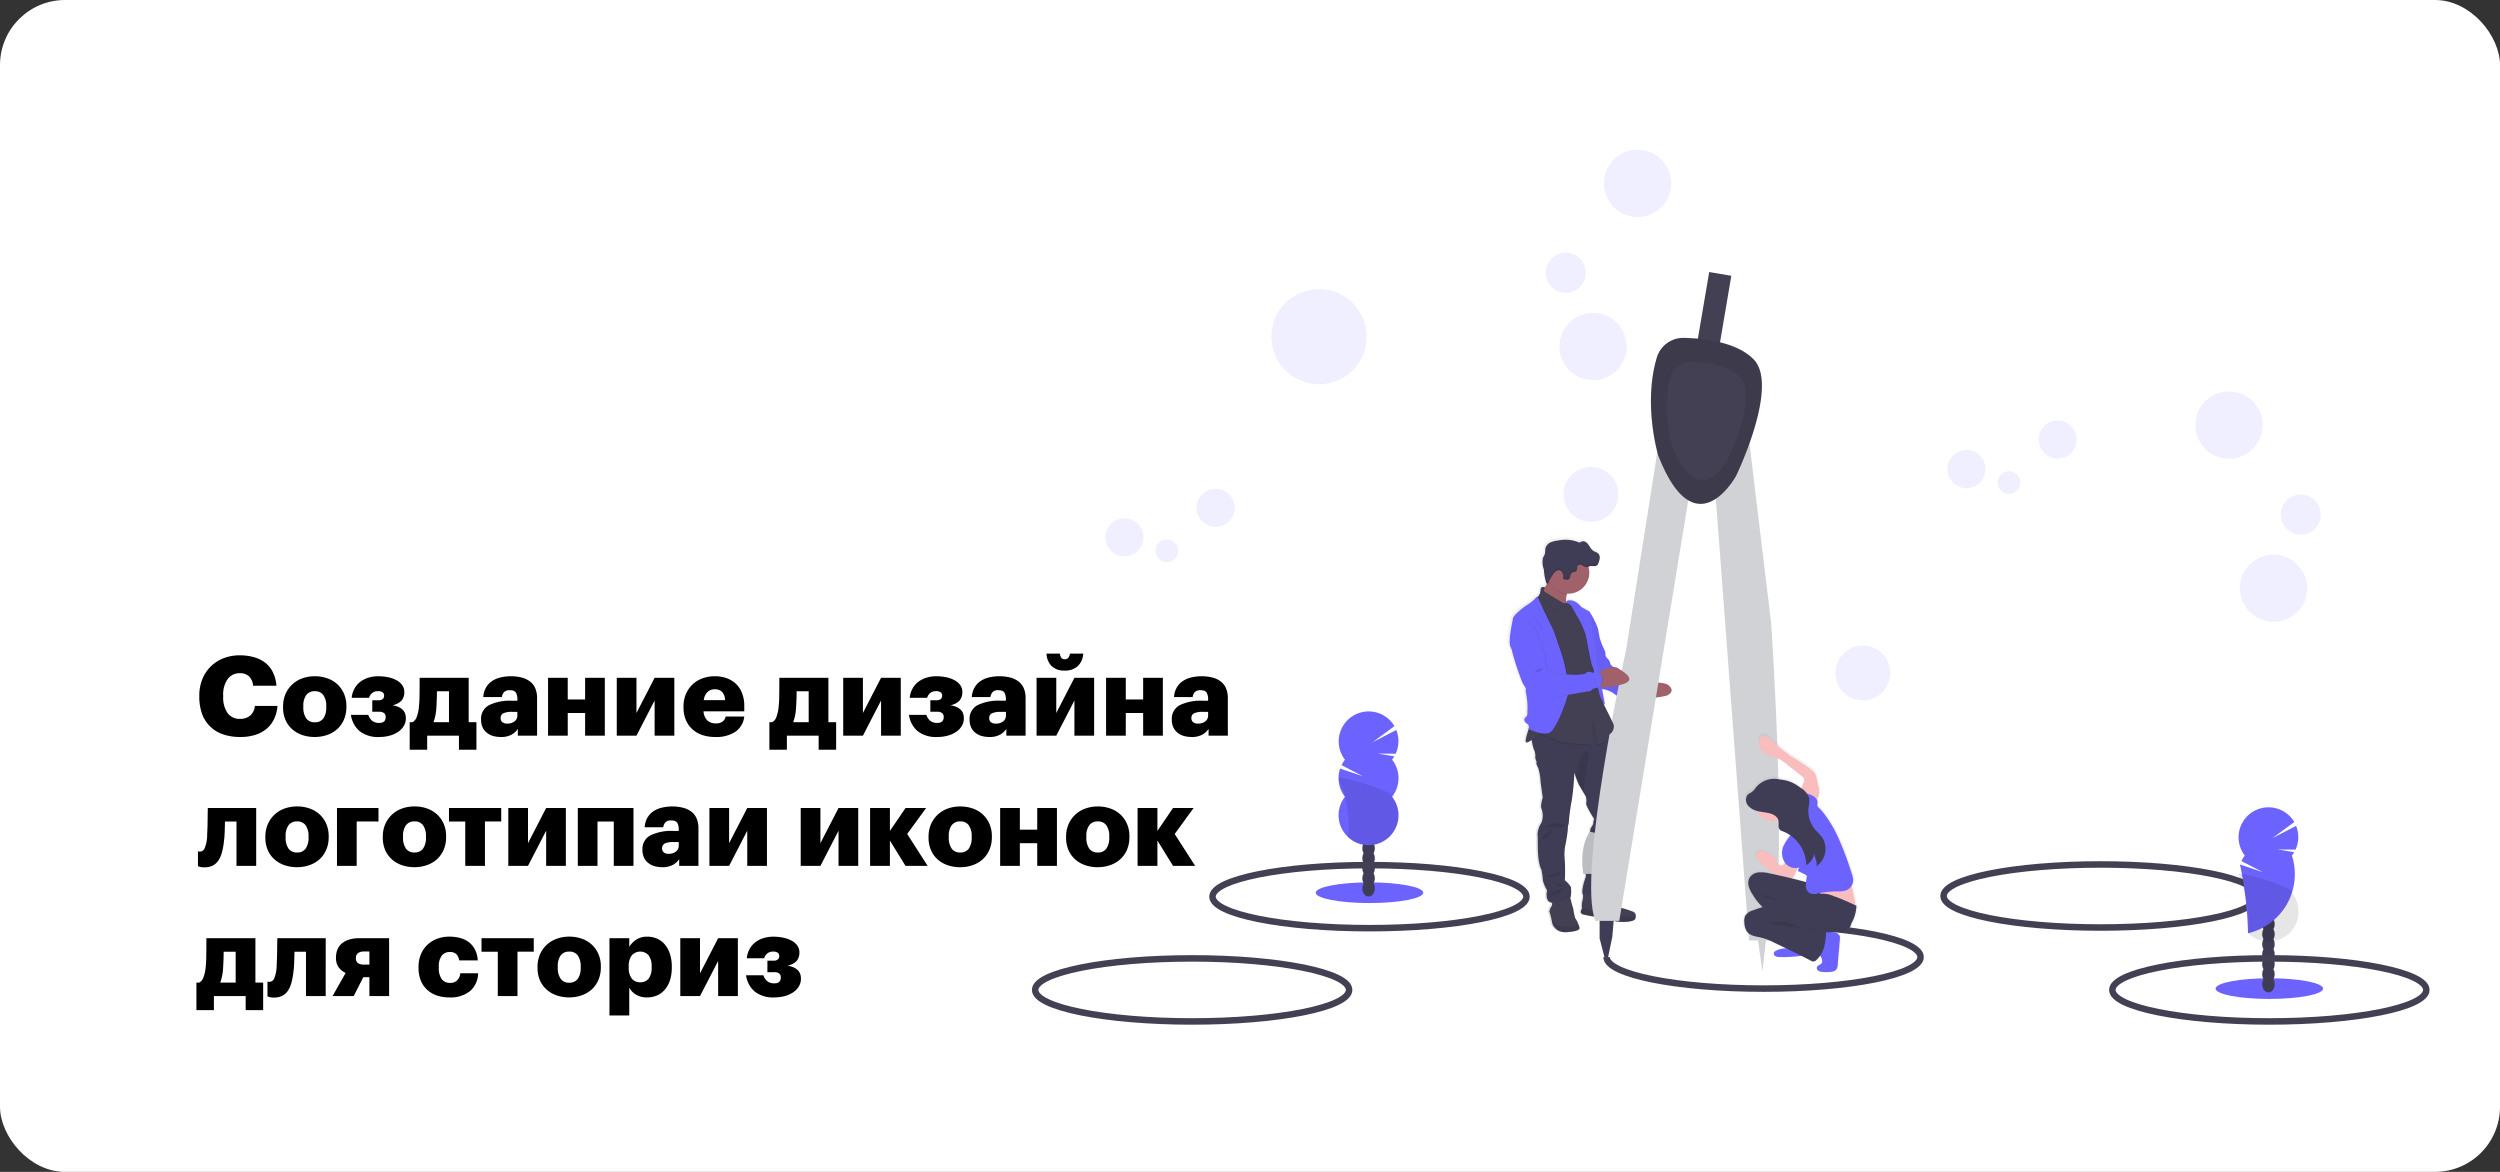 <svg xmlns="http://www.w3.org/2000/svg" xmlns:xlink="http://www.w3.org/1999/xlink" width="384" height="180" viewBox="0 0 384 180"><rect x="0" y="0" width="384" height="180" fill="#333333" stroke="none"/><defs><linearGradient id="a" x1="1.168" y1="1" x2="1.168" gradientUnits="objectBoundingBox"><stop offset="0" stop-color="gray" stop-opacity="0.251"/><stop offset="0.54" stop-color="gray" stop-opacity="0.122"/><stop offset="1" stop-color="gray" stop-opacity="0.102"/></linearGradient><linearGradient id="b" x1="-0.934" y1="0.5" x2="0.066" y2="0.5" xlink:href="#a"/></defs><g transform="translate(-936 -2138)"><rect width="384" height="180" rx="10" transform="translate(936 2138)" fill="#fff"/><path d="M6.953.2A8,8,0,0,1,4.165-.238,5.178,5.178,0,0,1,2.193-1.5,5.125,5.125,0,0,1,1-3.46,7.842,7.842,0,0,1,.612-6v-.136A6.677,6.677,0,0,1,1.08-8.679a5.745,5.745,0,0,1,1.3-1.964A5.76,5.76,0,0,1,4.352-11.9a6.755,6.755,0,0,1,2.465-.442,7.937,7.937,0,0,1,2.176.28,5.255,5.255,0,0,1,1.734.842,4.354,4.354,0,0,1,1.181,1.462,5.614,5.614,0,0,1,.552,2.091H8.874A2.254,2.254,0,0,0,8.262-9.1a1.97,1.97,0,0,0-1.428-.493A2.235,2.235,0,0,0,4.973-8.7a4.08,4.08,0,0,0-.689,2.55v.136a4.162,4.162,0,0,0,.672,2.542,2.269,2.269,0,0,0,1.93.892,2.353,2.353,0,0,0,1.521-.485,2.211,2.211,0,0,0,.74-1.5h3.468A5.382,5.382,0,0,1,12.07-2.5,4.579,4.579,0,0,1,10.88-1a5.233,5.233,0,0,1-1.751.9A7.425,7.425,0,0,1,6.953.2ZM18.36-2.057a1.521,1.521,0,0,0,1.309-.6,2.868,2.868,0,0,0,.442-1.719v-.135a2.868,2.868,0,0,0-.442-1.719,1.521,1.521,0,0,0-1.309-.6,1.562,1.562,0,0,0-1.317.584,2.749,2.749,0,0,0-.451,1.7v.136a2.934,2.934,0,0,0,.442,1.753A1.539,1.539,0,0,0,18.36-2.057ZM18.343.2A5.858,5.858,0,0,1,16.431-.1a4.432,4.432,0,0,1-1.539-.884,4,4,0,0,1-1.037-1.428,4.723,4.723,0,0,1-.374-1.921v-.136a4.784,4.784,0,0,1,.374-1.93,4.327,4.327,0,0,1,1.037-1.47,4.367,4.367,0,0,1,1.539-.935,5.628,5.628,0,0,1,1.929-.323,5.714,5.714,0,0,1,1.913.314,4.4,4.4,0,0,1,1.538.91,4.281,4.281,0,0,1,1.02,1.445,4.679,4.679,0,0,1,.374,1.9v.136a4.828,4.828,0,0,1-.374,1.947,4.261,4.261,0,0,1-1.02,1.454,4.578,4.578,0,0,1-1.556.909A5.714,5.714,0,0,1,18.343.2ZM32.1-6.715a1.909,1.909,0,0,1-.451,1.351,2.6,2.6,0,0,1-1.385.689q2.074.34,2.074,1.972v.051a2.232,2.232,0,0,1-.3,1.13,2.85,2.85,0,0,1-.833.9,4.273,4.273,0,0,1-1.284.6A5.74,5.74,0,0,1,28.288.2a4.557,4.557,0,0,1-3.077-.918A4.027,4.027,0,0,1,23.9-3.2h2.669a1.954,1.954,0,0,0,.62.935,1.7,1.7,0,0,0,1.063.306q.986,0,.986-.9v-.051A.706.706,0,0,0,29-3.46a1.163,1.163,0,0,0-.782-.213H27.183V-5.44h.952a.976.976,0,0,0,.646-.187A.633.633,0,0,0,29-6.137v-.034a.606.606,0,0,0-.212-.476,1.161,1.161,0,0,0-.757-.187,1.355,1.355,0,0,0-.842.263,1.455,1.455,0,0,0-.5.757H24.021a3.6,3.6,0,0,1,.451-1.462,3.382,3.382,0,0,1,.918-1.037,3.952,3.952,0,0,1,1.25-.612,5.118,5.118,0,0,1,1.445-.2,7.248,7.248,0,0,1,1.624.17,4.5,4.5,0,0,1,1.275.484,2.431,2.431,0,0,1,.824.757,1.735,1.735,0,0,1,.289.969ZM37.026-4.3a7.631,7.631,0,0,1-.442,2.227h2.38V-6.817H37.111q0,.714-.026,1.343T37.026-4.3Zm-1.411,6.46H32.929V-2.074h.442a1.43,1.43,0,0,0,.62-.757,6.1,6.1,0,0,0,.366-1.691q.017-.238.042-.527t.034-.774q.008-.484.017-1.215t.008-1.853H41.99v6.817h1.19V2.159H40.494V0H35.615ZM46.9.2A4.187,4.187,0,0,1,45.764.051a2.686,2.686,0,0,1-.952-.476,2.282,2.282,0,0,1-.671-.825,2.734,2.734,0,0,1-.247-1.216A2.338,2.338,0,0,1,45.144-4.7a7.427,7.427,0,0,1,3.477-.671h.85v-.2A2.053,2.053,0,0,0,49.249-6.6q-.221-.382-.952-.383a1.108,1.108,0,0,0-.892.315,1.382,1.382,0,0,0-.315.74H44.234a3.316,3.316,0,0,1,.382-1.4,3.056,3.056,0,0,1,.893-1.011,3.859,3.859,0,0,1,1.3-.587,6.69,6.69,0,0,1,1.674-.2,6.489,6.489,0,0,1,1.658.2,3.505,3.505,0,0,1,1.266.6,2.643,2.643,0,0,1,.808,1.045,3.76,3.76,0,0,1,.28,1.522V0H49.538V-1.037a2.869,2.869,0,0,1-.944.867A3.269,3.269,0,0,1,46.9.2Zm1.054-2.057a1.7,1.7,0,0,0,1.08-.34,1.105,1.105,0,0,0,.433-.918v-.544h-.8a3.17,3.17,0,0,0-1.343.212.772.772,0,0,0-.425.757.767.767,0,0,0,.255.612A1.2,1.2,0,0,0,47.957-1.853ZM59.874-3.485H57.205V0H54.179V-8.891h3.026v3.332h2.669V-8.891H62.9V0H59.874ZM64.736,0V-8.891h3.026v5.406L70.55-8.891h3.026V0H70.55V-5.406L67.762,0ZM79.815.2a6.044,6.044,0,0,1-1.938-.3,4.168,4.168,0,0,1-1.513-.876A4.013,4.013,0,0,1,75.353-2.4a4.864,4.864,0,0,1-.366-1.938v-.136a4.784,4.784,0,0,1,.374-1.93,4.444,4.444,0,0,1,1.02-1.47,4.382,4.382,0,0,1,1.53-.935A5.456,5.456,0,0,1,79.8-9.129a5.448,5.448,0,0,1,1.734.272,4.089,4.089,0,0,1,1.445.833A4.023,4.023,0,0,1,83.955-6.6a5.275,5.275,0,0,1,.366,2.057v.8H78.064a2.09,2.09,0,0,0,.552,1.369,1.757,1.757,0,0,0,1.3.484,1.665,1.665,0,0,0,1.113-.306,1.3,1.3,0,0,0,.434-.748H84.32A3.263,3.263,0,0,1,82.977-.612,5.35,5.35,0,0,1,79.815.2Zm1.547-5.661A1.894,1.894,0,0,0,80.937-6.7,1.471,1.471,0,0,0,79.8-7.123a1.575,1.575,0,0,0-1.139.425A2.08,2.08,0,0,0,78.1-5.457ZM92.276-4.3a7.631,7.631,0,0,1-.442,2.227h2.38V-6.817H92.361q0,.714-.025,1.343T92.276-4.3Zm-1.411,6.46H88.179V-2.074h.442a1.43,1.43,0,0,0,.62-.757,6.1,6.1,0,0,0,.366-1.691q.017-.238.043-.527t.034-.774q.009-.484.017-1.215t.008-1.853H97.24v6.817h1.19V2.159H95.744V0H90.865ZM99.518,0V-8.891h3.026v5.406l2.788-5.406h3.026V0h-3.026V-5.406L102.544,0ZM117.81-6.715a1.909,1.909,0,0,1-.451,1.351,2.6,2.6,0,0,1-1.386.689q2.074.34,2.074,1.972v.051a2.232,2.232,0,0,1-.3,1.13,2.85,2.85,0,0,1-.833.9,4.273,4.273,0,0,1-1.284.6A5.74,5.74,0,0,1,114,.2a4.557,4.557,0,0,1-3.077-.918A4.027,4.027,0,0,1,109.616-3.2h2.669a1.954,1.954,0,0,0,.62.935,1.7,1.7,0,0,0,1.063.306q.986,0,.986-.9v-.051a.706.706,0,0,0-.238-.553,1.163,1.163,0,0,0-.782-.213H112.9V-5.44h.952a.976.976,0,0,0,.646-.187.633.633,0,0,0,.221-.51v-.034a.606.606,0,0,0-.213-.476,1.161,1.161,0,0,0-.757-.187,1.355,1.355,0,0,0-.841.263,1.455,1.455,0,0,0-.5.757h-2.669a3.6,3.6,0,0,1,.451-1.462,3.382,3.382,0,0,1,.918-1.037,3.952,3.952,0,0,1,1.25-.612,5.118,5.118,0,0,1,1.445-.2,7.248,7.248,0,0,1,1.623.17,4.5,4.5,0,0,1,1.275.484,2.431,2.431,0,0,1,.825.757,1.735,1.735,0,0,1,.289.969ZM121.941.2A4.187,4.187,0,0,1,120.8.051a2.686,2.686,0,0,1-.952-.476,2.282,2.282,0,0,1-.672-.825,2.734,2.734,0,0,1-.246-1.216,2.338,2.338,0,0,1,1.25-2.236,7.427,7.427,0,0,1,3.476-.671h.85v-.2a2.053,2.053,0,0,0-.221-1.029q-.221-.382-.952-.383a1.108,1.108,0,0,0-.893.315,1.382,1.382,0,0,0-.314.74h-2.856a3.316,3.316,0,0,1,.382-1.4,3.056,3.056,0,0,1,.892-1.011,3.859,3.859,0,0,1,1.3-.587,6.69,6.69,0,0,1,1.675-.2,6.489,6.489,0,0,1,1.657.2,3.505,3.505,0,0,1,1.267.6,2.643,2.643,0,0,1,.808,1.045,3.76,3.76,0,0,1,.281,1.522V0h-2.958V-1.037a2.869,2.869,0,0,1-.943.867A3.269,3.269,0,0,1,121.941.2ZM123-1.853a1.7,1.7,0,0,0,1.079-.34,1.105,1.105,0,0,0,.434-.918v-.544h-.8a3.17,3.17,0,0,0-1.343.212.772.772,0,0,0-.425.757.767.767,0,0,0,.255.612A1.2,1.2,0,0,0,123-1.853ZM133.552-10a2.76,2.76,0,0,1-2.023-.689,2.861,2.861,0,0,1-.782-1.913H132.8a1.308,1.308,0,0,0,.2.612.606.606,0,0,0,.544.255.651.651,0,0,0,.561-.255,1.336,1.336,0,0,0,.238-.612h2.04a2.843,2.843,0,0,1-.833,1.913A2.808,2.808,0,0,1,133.552-10ZM129.217,0V-8.891h3.026v5.406l2.788-5.406h3.026V0h-3.026V-5.406L132.243,0Zm16.371-3.485h-2.669V0h-3.026V-8.891h3.026v3.332h2.669V-8.891h3.026V0h-3.026ZM153,.2a4.187,4.187,0,0,1-1.139-.153,2.686,2.686,0,0,1-.952-.476,2.282,2.282,0,0,1-.671-.825,2.734,2.734,0,0,1-.247-1.216A2.338,2.338,0,0,1,151.241-4.7a7.427,7.427,0,0,1,3.477-.671h.85v-.2a2.053,2.053,0,0,0-.221-1.029q-.221-.382-.952-.383a1.108,1.108,0,0,0-.893.315,1.382,1.382,0,0,0-.314.74h-2.856a3.317,3.317,0,0,1,.383-1.4,3.056,3.056,0,0,1,.893-1.011,3.859,3.859,0,0,1,1.3-.587,6.69,6.69,0,0,1,1.674-.2,6.489,6.489,0,0,1,1.658.2,3.506,3.506,0,0,1,1.267.6,2.643,2.643,0,0,1,.807,1.045,3.76,3.76,0,0,1,.281,1.522V0h-2.958V-1.037a2.869,2.869,0,0,1-.943.867A3.269,3.269,0,0,1,153,.2Zm1.054-2.057a1.7,1.7,0,0,0,1.079-.34,1.105,1.105,0,0,0,.434-.918v-.544h-.8a3.17,3.17,0,0,0-1.343.212.772.772,0,0,0-.425.757.767.767,0,0,0,.255.612A1.2,1.2,0,0,0,154.054-1.853ZM4.4,16.209a10.914,10.914,0,0,1-.306,1.7,4.3,4.3,0,0,1-.544,1.258,2.3,2.3,0,0,1-.867.782,2.711,2.711,0,0,1-1.258.272,2.478,2.478,0,0,1-.765-.085q-.238-.085-.255-.085v-2.3a.66.66,0,0,0,.085.034.987.987,0,0,0,.238.017.805.805,0,0,0,.723-.552,5.424,5.424,0,0,0,.366-1.759q0-.119.008-.366t.026-.578q.017-.331.026-.714t.009-.774q.017-.9.034-1.955H9.35V20H6.324V13.183H4.556q-.017.85-.043,1.606T4.4,16.209ZM15.64,17.943a1.521,1.521,0,0,0,1.309-.6,2.868,2.868,0,0,0,.442-1.719v-.135a2.868,2.868,0,0,0-.442-1.719,1.521,1.521,0,0,0-1.309-.6,1.562,1.562,0,0,0-1.318.584,2.749,2.749,0,0,0-.45,1.7v.136a2.934,2.934,0,0,0,.442,1.753A1.539,1.539,0,0,0,15.64,17.943ZM15.623,20.2a5.858,5.858,0,0,1-1.913-.306,4.432,4.432,0,0,1-1.538-.884,4,4,0,0,1-1.037-1.428,4.723,4.723,0,0,1-.374-1.921v-.136a4.784,4.784,0,0,1,.374-1.929,4.415,4.415,0,0,1,2.576-2.405,5.629,5.629,0,0,1,1.93-.323,5.714,5.714,0,0,1,1.913.314,4.4,4.4,0,0,1,1.538.91,4.281,4.281,0,0,1,1.02,1.445,4.679,4.679,0,0,1,.374,1.9v.136a4.829,4.829,0,0,1-.374,1.947,4.261,4.261,0,0,1-1.02,1.453,4.578,4.578,0,0,1-1.556.91A5.713,5.713,0,0,1,15.623,20.2Zm9.163-7.021V20H21.76V11.109h6.375v2.074Zm8.891,4.76a1.521,1.521,0,0,0,1.309-.6,2.868,2.868,0,0,0,.442-1.719v-.135a2.868,2.868,0,0,0-.442-1.719,1.521,1.521,0,0,0-1.309-.6,1.562,1.562,0,0,0-1.318.584,2.749,2.749,0,0,0-.451,1.7v.136a2.934,2.934,0,0,0,.442,1.753A1.539,1.539,0,0,0,33.677,17.943ZM33.66,20.2a5.858,5.858,0,0,1-1.912-.306,4.432,4.432,0,0,1-1.539-.884,4,4,0,0,1-1.037-1.428,4.723,4.723,0,0,1-.374-1.921v-.136a4.784,4.784,0,0,1,.374-1.929,4.415,4.415,0,0,1,2.576-2.405,5.628,5.628,0,0,1,1.93-.323,5.714,5.714,0,0,1,1.912.314,4.4,4.4,0,0,1,1.539.91,4.281,4.281,0,0,1,1.02,1.445,4.679,4.679,0,0,1,.374,1.9v.136a4.829,4.829,0,0,1-.374,1.947,4.261,4.261,0,0,1-1.02,1.453,4.578,4.578,0,0,1-1.556.91A5.714,5.714,0,0,1,33.66,20.2Zm13.328-7.021h-2.5V20H41.463V13.183h-2.5V11.109h8.024ZM48.076,20V11.109H51.1v5.406l2.788-5.406h3.026V20H53.89V14.594L51.1,20Zm16.2-6.817h-2.5V20H58.752V11.109H67.3V20H64.277ZM71.689,20.2a4.187,4.187,0,0,1-1.139-.153,2.686,2.686,0,0,1-.952-.476,2.282,2.282,0,0,1-.672-.825,2.734,2.734,0,0,1-.246-1.215A2.338,2.338,0,0,1,69.93,15.3a7.427,7.427,0,0,1,3.476-.671h.85v-.2a2.053,2.053,0,0,0-.221-1.028q-.221-.383-.952-.383a1.108,1.108,0,0,0-.893.314,1.382,1.382,0,0,0-.314.74H69.02a3.316,3.316,0,0,1,.382-1.4,3.056,3.056,0,0,1,.892-1.011,3.859,3.859,0,0,1,1.3-.587,6.69,6.69,0,0,1,1.675-.2,6.489,6.489,0,0,1,1.657.2,3.505,3.505,0,0,1,1.267.6A2.643,2.643,0,0,1,77,12.715a3.76,3.76,0,0,1,.28,1.521V20H74.324V18.963a2.87,2.87,0,0,1-.944.867A3.269,3.269,0,0,1,71.689,20.2Zm1.054-2.057a1.7,1.7,0,0,0,1.079-.34,1.105,1.105,0,0,0,.434-.918v-.544h-.8a3.17,3.17,0,0,0-1.343.212.876.876,0,0,0-.17,1.369A1.2,1.2,0,0,0,72.743,18.147ZM78.965,20V11.109h3.026v5.406l2.788-5.406h3.026V20H84.779V14.594L81.991,20ZM92.99,20V11.109h3.026v5.406L98.8,11.109h3.026V20H98.8V14.594L96.016,20Zm13.7-3.893V20h-3.043V11.109h3.043v3.519l2.4-3.519h3.162L109.344,15.1l3.145,4.9h-3.4ZM117.5,17.943a1.521,1.521,0,0,0,1.309-.6,2.868,2.868,0,0,0,.442-1.719v-.135a2.868,2.868,0,0,0-.442-1.719,1.521,1.521,0,0,0-1.309-.6,1.562,1.562,0,0,0-1.318.584,2.749,2.749,0,0,0-.45,1.7v.136a2.934,2.934,0,0,0,.442,1.753A1.539,1.539,0,0,0,117.5,17.943Zm-.017,2.261a5.858,5.858,0,0,1-1.913-.306,4.432,4.432,0,0,1-1.538-.884A4,4,0,0,1,113,17.586a4.723,4.723,0,0,1-.374-1.921v-.136A4.784,4.784,0,0,1,113,13.6a4.415,4.415,0,0,1,2.576-2.405,5.629,5.629,0,0,1,1.93-.323,5.714,5.714,0,0,1,1.912.314,4.4,4.4,0,0,1,1.538.91,4.281,4.281,0,0,1,1.02,1.445,4.679,4.679,0,0,1,.374,1.9v.136a4.828,4.828,0,0,1-.374,1.947,4.261,4.261,0,0,1-1.02,1.453,4.578,4.578,0,0,1-1.555.91A5.713,5.713,0,0,1,117.487,20.2Zm11.832-3.689H126.65V20h-3.026V11.109h3.026v3.332h2.669V11.109h3.026V20h-3.026Zm9.316,1.428a1.521,1.521,0,0,0,1.309-.6,2.868,2.868,0,0,0,.442-1.719v-.135a2.868,2.868,0,0,0-.442-1.719,1.521,1.521,0,0,0-1.309-.6,1.562,1.562,0,0,0-1.317.584,2.749,2.749,0,0,0-.451,1.7v.136a2.934,2.934,0,0,0,.442,1.753A1.539,1.539,0,0,0,138.635,17.943Zm-.017,2.261a5.858,5.858,0,0,1-1.912-.306,4.432,4.432,0,0,1-1.538-.884,4,4,0,0,1-1.037-1.428,4.723,4.723,0,0,1-.374-1.921v-.136a4.784,4.784,0,0,1,.374-1.929,4.415,4.415,0,0,1,2.576-2.405,5.628,5.628,0,0,1,1.929-.323,5.714,5.714,0,0,1,1.913.314,4.4,4.4,0,0,1,1.538.91,4.281,4.281,0,0,1,1.02,1.445,4.679,4.679,0,0,1,.374,1.9v.136a4.829,4.829,0,0,1-.374,1.947,4.261,4.261,0,0,1-1.02,1.453,4.578,4.578,0,0,1-1.555.91A5.714,5.714,0,0,1,138.618,20.2Zm9.163-4.1V20h-3.043V11.109h3.043v3.519l2.4-3.519h3.162L150.433,15.1l3.145,4.9h-3.4ZM4.267,35.7a7.631,7.631,0,0,1-.442,2.227H6.2V33.183H4.352q0,.714-.026,1.343T4.267,35.7Zm-1.411,6.46H.17V37.926H.612a1.43,1.43,0,0,0,.621-.757A6.1,6.1,0,0,0,1.6,35.478q.017-.238.043-.527t.034-.774q.008-.484.017-1.215T1.7,31.109H9.231v6.817h1.19v4.233H7.735V40H2.856Zm12.223-5.95a10.914,10.914,0,0,1-.306,1.7,4.3,4.3,0,0,1-.544,1.258,2.3,2.3,0,0,1-.867.782,2.711,2.711,0,0,1-1.258.272,2.478,2.478,0,0,1-.765-.085q-.238-.085-.255-.085V37.756a.66.66,0,0,0,.085.034.987.987,0,0,0,.238.017.805.805,0,0,0,.722-.552,5.424,5.424,0,0,0,.366-1.76q0-.119.009-.365t.025-.578q.017-.331.026-.714t.009-.774q.017-.9.034-1.955h7.429V40H17V33.183H15.232q-.017.85-.042,1.607T15.079,36.209Zm10.829-3.06a1.451,1.451,0,0,0-.918.255.84.84,0,0,0-.323.7v.051a.89.89,0,0,0,.315.782,1.609,1.609,0,0,0,.927.221h.833V33.149ZM24.327,40H21.08l2.006-3.553a2.773,2.773,0,0,1-1.088-.9,2.441,2.441,0,0,1-.391-1.428v-.051a3.243,3.243,0,0,1,.212-1.19,2.4,2.4,0,0,1,.655-.935,3.136,3.136,0,0,1,1.113-.612,5.1,5.1,0,0,1,1.59-.221h4.59V40H26.741V37.093h-.935Zm14.637.2a5.723,5.723,0,0,1-1.853-.289,4.114,4.114,0,0,1-1.479-.867,3.86,3.86,0,0,1-.986-1.411,5.061,5.061,0,0,1-.357-1.972v-.136a4.935,4.935,0,0,1,.374-1.972,4.241,4.241,0,0,1,1.02-1.462,4.459,4.459,0,0,1,1.5-.91,5.321,5.321,0,0,1,1.845-.314,6.529,6.529,0,0,1,1.572.187,3.917,3.917,0,0,1,1.352.612,3.481,3.481,0,0,1,.978,1.139,4.111,4.111,0,0,1,.451,1.717H40.528a1.7,1.7,0,0,0-.433-.961,1.351,1.351,0,0,0-.994-.331,1.5,1.5,0,0,0-1.258.569,2.727,2.727,0,0,0-.442,1.691v.136a2.906,2.906,0,0,0,.442,1.759,1.536,1.536,0,0,0,1.309.587,1.5,1.5,0,0,0,1.054-.374,1.707,1.707,0,0,0,.493-1.1h2.737a3.663,3.663,0,0,1-1.19,2.694A4.748,4.748,0,0,1,38.964,40.2Zm13.022-7.021h-2.5V40H46.461V33.183h-2.5V31.109h8.024Zm5.457,4.76a1.521,1.521,0,0,0,1.309-.6,2.868,2.868,0,0,0,.442-1.719v-.135a2.868,2.868,0,0,0-.442-1.719,1.521,1.521,0,0,0-1.309-.6,1.562,1.562,0,0,0-1.318.584,2.749,2.749,0,0,0-.451,1.7v.136a2.934,2.934,0,0,0,.442,1.753A1.539,1.539,0,0,0,57.443,37.943ZM57.426,40.2a5.858,5.858,0,0,1-1.912-.306,4.432,4.432,0,0,1-1.539-.884,4,4,0,0,1-1.037-1.428,4.723,4.723,0,0,1-.374-1.921v-.136a4.784,4.784,0,0,1,.374-1.93,4.415,4.415,0,0,1,2.576-2.405,5.629,5.629,0,0,1,1.93-.323,5.714,5.714,0,0,1,1.912.314,4.4,4.4,0,0,1,1.539.91,4.281,4.281,0,0,1,1.02,1.445,4.679,4.679,0,0,1,.374,1.9v.136a4.829,4.829,0,0,1-.374,1.947,4.261,4.261,0,0,1-1.02,1.453,4.578,4.578,0,0,1-1.556.91A5.714,5.714,0,0,1,57.426,40.2Zm6.188-9.095h3.043v1.326a3.547,3.547,0,0,1,1.071-1.1,2.972,2.972,0,0,1,1.7-.459,3.7,3.7,0,0,1,1.462.289,3.29,3.29,0,0,1,1.19.867,4.229,4.229,0,0,1,.807,1.445,6.176,6.176,0,0,1,.3,2.006v.136a6.158,6.158,0,0,1-.3,2.015,4.052,4.052,0,0,1-.807,1.419,3.272,3.272,0,0,1-1.2.867,3.76,3.76,0,0,1-1.47.289,3.242,3.242,0,0,1-1.717-.425,2.724,2.724,0,0,1-1.037-1.088v4.284H63.614Zm4.726,6.766a1.545,1.545,0,0,0,1.309-.578,2.734,2.734,0,0,0,.442-1.683v-.136a2.712,2.712,0,0,0-.467-1.743,1.733,1.733,0,0,0-2.584.017,2.692,2.692,0,0,0-.467,1.708V35.6a2.649,2.649,0,0,0,.467,1.708A1.59,1.59,0,0,0,68.34,37.875ZM74.494,40V31.109H77.52v5.406l2.788-5.406h3.026V40H80.308V34.594L77.52,40Zm18.292-6.715a1.909,1.909,0,0,1-.451,1.351,2.6,2.6,0,0,1-1.386.689q2.074.34,2.074,1.972v.051a2.232,2.232,0,0,1-.3,1.131,2.85,2.85,0,0,1-.833.9,4.273,4.273,0,0,1-1.284.6,5.74,5.74,0,0,1-1.632.221,4.557,4.557,0,0,1-3.077-.918A4.027,4.027,0,0,1,84.592,36.8h2.669a1.954,1.954,0,0,0,.62.935,1.7,1.7,0,0,0,1.063.306q.986,0,.986-.9v-.051a.706.706,0,0,0-.238-.552,1.163,1.163,0,0,0-.782-.213H87.873V34.56h.952a.976.976,0,0,0,.646-.187.633.633,0,0,0,.221-.51v-.034a.606.606,0,0,0-.213-.476,1.161,1.161,0,0,0-.757-.187,1.355,1.355,0,0,0-.841.264,1.455,1.455,0,0,0-.5.757H84.711a3.6,3.6,0,0,1,.451-1.462,3.383,3.383,0,0,1,.918-1.037,3.952,3.952,0,0,1,1.25-.612,5.118,5.118,0,0,1,1.445-.2,7.248,7.248,0,0,1,1.623.17,4.5,4.5,0,0,1,1.275.484,2.431,2.431,0,0,1,.825.756,1.735,1.735,0,0,1,.289.969Z" transform="translate(966 2251)"/><g transform="translate(1094.5 2161)"><ellipse cx="24.112" cy="4.843" rx="24.112" ry="4.843" transform="translate(140.029 109.781)" fill="none" stroke="#444053" stroke-miterlimit="10" stroke-width="1"/><path d="M430.161,429.895a5.534,5.534,0,0,0,.24.527v.022a40.782,40.782,0,0,0,1.677,5.1c.155.256.331.535.5.807a1.8,1.8,0,0,0,0,.605,11.48,11.48,0,0,1,.268,2.518c-.089.284.107.993-.2,1.239s-.626.674.321,1.241c0,0,.178.478.018.585-.018.012,0,.038.044.073-.26.771-.642,2.018-.4,2.107.131.05.486-.135.876-.385.01.05.018.1.028.159a7.7,7.7,0,0,0,.287,1.225,2.391,2.391,0,0,1,.254,1.249c-.093.214.254.69.174.878s.268.8.268.8a8.792,8.792,0,0,1,.333,1.582c-.014.4.375,2.976.375,2.976s-.4,1.33-.2,1.715a3.134,3.134,0,0,1,0,2.208,3.4,3.4,0,0,0-.615,1.872c.135.293-.188,3.908.628,5.4a16.612,16.612,0,0,1,.228,1.675,5.23,5.23,0,0,0,.642,1.475s-.387,1.614.563,1.887a.9.9,0,0,0,.2.038.906.906,0,0,1-.069.521,2.059,2.059,0,0,0-.339.751.2.2,0,0,0,.018.151,13.435,13.435,0,0,1,.4,1.715s.428,1.794,2.783,1.356c0,0,1.592-.093,1.459-.652a3.656,3.656,0,0,0-.174-.541,3.5,3.5,0,0,1-.149-.349c-.026-.133-.361-.507-.387-.759a6.648,6.648,0,0,1-.2-.9c.038-.159-.361-1.3-.389-1.556a2.637,2.637,0,0,0-.151-.516l.085-.04a4.467,4.467,0,0,0,.028-1.634,3.725,3.725,0,0,0-.925-1.02,28.351,28.351,0,0,0-.026-3.337,8.141,8.141,0,0,1,.067-1.913,22.356,22.356,0,0,0,.428-2.623,2.22,2.22,0,0,1,.133-.878,32.19,32.19,0,0,1,.468-3.549,42.069,42.069,0,0,0,.4-4.306l.125.359a13.78,13.78,0,0,0,.625,1.58c.1.161.4.678.662,1.11l.381.646a2.258,2.258,0,0,1,.052,1.009c-.121.383,1.245,2.458,1.245,2.458a1.23,1.23,0,0,0-.133.559c.038.2-.416.837-.416.837s-.174.571-.067.771a4.913,4.913,0,0,1-.174,1.382s-.456,2.6-.563,2.912a16.819,16.819,0,0,0,.054,2.4s-.839,2.149-.45,2.863a1.822,1.822,0,0,1-.085.831,3.415,3.415,0,0,0-.085,1.245v.059s-.456.605.119.852a14.4,14.4,0,0,0,2.53.424s1.858.533,2.754.678,2.77.093,2.9-.452a1.454,1.454,0,0,0,.048-.521.648.648,0,0,0-.369-.516,15.174,15.174,0,0,0-1.687-.559s-.884-.2-.964-.585-1.338-1.449-1.338-1.449-.014-.075-.04-.176h.04l-.061-.061c-.062-.2-.163-.468-.286-.418a.3.3,0,0,1,.137-.416,2,2,0,0,0,.642-2.006c-.135-.9-.159-.745.121-1.263a2.481,2.481,0,0,0,.2-1.249l.741-2.76a4.175,4.175,0,0,0,.214-1.049,1.961,1.961,0,0,1,.214-.807,11.3,11.3,0,0,1,.63-2.353c.295-.438-.2-1.981-.2-1.981a24.451,24.451,0,0,1-.428-3.483,29.084,29.084,0,0,0-1.178-4.877,1.267,1.267,0,0,1-.186-.825,2.11,2.11,0,0,0-.276-.922l-.05-.1a.893.893,0,0,1,.22-.2,1.385,1.385,0,0,0,.488-1.106l-4.562-10.753c0-.032,2.113-4.348,2.107-4.381a12.987,12.987,0,0,0-1.32-2.587.153.153,0,0,0-.05-.059c-.268-.123-1.176-.638-1.176-.638a2.337,2.337,0,0,0-1.816-1.055,1.234,1.234,0,0,0-.4.063.886.886,0,0,0-.135.055l-.02.176a3.6,3.6,0,0,1,.1-1.211c.01-.034.02-.071.028-.1h.2a3.253,3.253,0,0,0,3.263-3.243,3.292,3.292,0,0,0-.125-.9l-.016-.046.1-.044c.4-.149.91.1,1.237-.165a.937.937,0,0,0,.246-.426,2.556,2.556,0,0,0,.18-.676v-.121a.221.221,0,0,0,0-.036.331.331,0,0,0,0-.044v-.055a.786.786,0,0,0-.174-.4c-.214-.25-.571-.311-.841-.494a2.036,2.036,0,0,1-.539-.632,2.35,2.35,0,0,0-.523-.644.769.769,0,0,0-.785-.123.886.886,0,0,1-.258.121.539.539,0,0,1-.285-.077,5.518,5.518,0,0,0-3.027-.228,3.938,3.938,0,0,0-1.193.286,1.413,1.413,0,0,0-.807.874c-.083.313-.02.652-.119.96-.069.2-.2.387-.286.591a1.213,1.213,0,0,0-.077.333v.032A5.846,5.846,0,0,0,435.4,418a8.169,8.169,0,0,0,.335,1.953,1.165,1.165,0,0,0,.1.214c-.1.2-.2.416-.3.615-.149-.042-.605-.143-.621.256a2.175,2.175,0,0,1-.222.936.647.647,0,0,1-.067.046.129.129,0,0,0-.075.131l-.052.04a.129.129,0,0,0-.065.022c-.028-.048-.121-.052-.416.3a5.668,5.668,0,0,1-1.338,1.029s-1.982,1.382-2.088,2.018S429.822,428.972,430.161,429.895Zm8.7-6.743v-.022l.024.012Zm5.383,45.2a.432.432,0,0,1-.169.034Z" transform="translate(-357.013 -353.846)" fill="url(#a)"/><path d="M82.67,120.122c-2.326.436-2.75-1.348-2.75-1.348a12.371,12.371,0,0,0-.4-1.7.2.2,0,0,1-.018-.151,2.066,2.066,0,0,1,.335-.747c.145-.172.026-.886.026-.886l2.7-.686a4.048,4.048,0,0,1,.264.793c.028.25.424,1.388.383,1.546a6.1,6.1,0,0,0,.2.9c.028.252.357.621.383.753a2.824,2.824,0,0,0,.145.349,3.394,3.394,0,0,1,.172.537c.132.555-1.44.645-1.44.645Z" fill="#444053"/><path d="M82.67,120.124c-2.326.436-2.75-1.348-2.75-1.348a12.368,12.368,0,0,0-.4-1.7.2.2,0,0,1-.018-.151l.559,1.614s.464.966,2.181.819a4,4,0,0,0,1.693-.4,3.387,3.387,0,0,1,.172.537C84.242,120.031,82.67,120.124,82.67,120.124Z" opacity="0.1"/><path d="M80.858,117.612s.583.014.621-.462Z" opacity="0.1"/><path d="M90.971,101.989a11.316,11.316,0,0,0-.621,2.339,2,2,0,0,0-.2.807,4.086,4.086,0,0,1-.2,1.045l-.765,2.736a2.475,2.475,0,0,1-.2,1.241c-.276.516-.25.357-.119,1.257a2,2,0,0,1-.634,2c-.476.264.212.886.212.886s-3.041.819-3.676.317.331-2.986.331-2.986a16.984,16.984,0,0,1-.052-2.393c.1-.3.555-2.9.555-2.9a4.871,4.871,0,0,0,.172-1.374c-.107-.2.067-.767.067-.767s.45-.636.4-.833a1.242,1.242,0,0,1,.133-.555s-1.348-2.062-1.231-2.445a2.322,2.322,0,0,0-.052-1.009s-.169-.293-.375-.642c-.25-.43-.553-.942-.656-1.1a14.092,14.092,0,0,1-.615-1.57l-.125-.359a37.495,37.495,0,0,1-.4,4.282,28.227,28.227,0,0,0-.462,3.531,2.2,2.2,0,0,0-.133.872,22.287,22.287,0,0,1-.424,2.623,7.877,7.877,0,0,0-.065,1.9,27.176,27.176,0,0,1,.026,3.317,3.712,3.712,0,0,1,.912,1.009,4.429,4.429,0,0,1-.026,1.626s-2.115,1.057-3.055.779-.555-1.876-.555-1.876a5.11,5.11,0,0,1-.634-1.467,16.6,16.6,0,0,0-.226-1.667c-.807-1.481-.488-5.075-.619-5.367a3.41,3.41,0,0,1,.605-1.863,3.122,3.122,0,0,0,0-2.2c-.2-.379.2-1.7.2-1.7s-.383-2.565-.369-2.96a8.786,8.786,0,0,0-.331-1.574s-.343-.6-.264-.793-.264-.662-.172-.872a2.391,2.391,0,0,0-.252-1.243,7.959,7.959,0,0,1-.282-1.211c-.081-.456-.139-.858-.139-.858l2.181-1.758,5.448-1.429,2.066-.672,2,3.146s.2.329.389.708a2.1,2.1,0,0,1,.272.918,1.265,1.265,0,0,0,.186.819,29.225,29.225,0,0,1,1.162,4.843,24.613,24.613,0,0,0,.424,3.464S91.259,101.553,90.971,101.989Z" fill="#3f3d56"/><path d="M78.731,103.958s2.326-.991,3.013-.291S78.731,103.958,78.731,103.958Zm1.308.4s-2.359,1.334-1.552,1.548S80.039,104.354,80.039,104.354Zm7.032-1.149s-1.009.065-.621.264S87.071,103.205,87.071,103.205Zm1.257.3c-.014.067-2.922,1.009-2.353,1.429S88.328,103.508,88.328,103.508ZM79.074,111.6c.436-.064,2.869-1.188,1.917-.381A1.9,1.9,0,0,1,79.074,111.6Zm1.2.886a.945.945,0,0,0,1.019.714C82.107,113.09,80.277,112.483,80.277,112.483ZM79.6,114.15c.145-.04,1.877-.833,1.917-.462s-1.653,1.009-1.784.819A.71.71,0,0,1,79.6,114.15Zm5.605-.952c.2-.012,2.193-.648,2.591-.079Zm1.8.368a.7.7,0,0,1,.686-.145C88.035,113.583,87.006,113.566,87.006,113.566Zm-4.388,3.28a.589.589,0,0,0,.448.464Z" opacity="0.1"/><path d="M92.7,118.088c-.131.543-1.984.6-2.867.45s-2.724-.674-2.724-.674a14.87,14.87,0,0,1-2.5-.424c-.569-.238-.119-.845-.119-.845v-.057a3.469,3.469,0,0,1,.083-1.239,2.617,2.617,0,0,0,.067-1.071s2.736.529,2.789.278a1.44,1.44,0,0,1,.674-.688c.2-.083.345.662.345.662s1.243,1.057,1.322,1.441.95.581.95.581a14.762,14.762,0,0,1,1.667.555.642.642,0,0,1,.365.513,1.442,1.442,0,0,1-.052.518Z" fill="#444053"/><path d="M92.7,118.089c-.131.543-1.984.6-2.867.45s-2.724-.674-2.724-.674a14.877,14.877,0,0,1-2.5-.424c-.569-.238-.119-.846-.119-.846v-.057l2.766.605a7.53,7.53,0,0,0,2.234.581c.763,0,2.468.313,3.261-.161a1.443,1.443,0,0,1-.051.526Z" opacity="0.1"/><path d="M88.962,116a1.8,1.8,0,0,1-.66,1.164Z" opacity="0.1"/><path d="M97.434,83.869a13.135,13.135,0,0,1-3.41.331h-.4L93.1,83.143l.519-.882s.476-.131,1.11-.246a4.879,4.879,0,0,1,2.825.079c1.013.631.9,1.395-.125,1.775Z" fill="#a1616a"/><path d="M85.414,71.215l.23-.264a12.921,12.921,0,0,1,1.3,2.573c.123.7.283,1.515.283,1.515s.3.916.494,1.322a4.468,4.468,0,0,1,.387.971.843.843,0,0,0,.3.807,1.5,1.5,0,0,1,.458.916s1.34,1.3,2.046,1.34,2.73.387,2.661.739.845.565,1.211.654-2.377,1.148-.763,2.512c0,0-1.023.2-1.128.458s-1.18-.141-1.18-.141a1.116,1.116,0,0,0-1.023-.581,1.6,1.6,0,0,1-1.2-.44,4.508,4.508,0,0,0-1.233-.617c-.44-.123-1.023-.176-1.041-.3s-2.643-11.455-2.643-11.455Z" fill="#6c63ff"/><path d="M85.414,71.26l.23-.264a12.893,12.893,0,0,1,1.3,2.575c.123.706.283,1.515.283,1.515s.3.916.494,1.322a4.5,4.5,0,0,1,.387.969.84.84,0,0,0,.3.807,1.5,1.5,0,0,1,.458.916s1.34,1.305,2.046,1.34,2.73.387,2.661.741.845.565,1.211.652-2.377,1.15-.763,2.508c0,0-1.023.2-1.128.458s-1.18-.141-1.18-.141a1.116,1.116,0,0,0-1.023-.581,1.586,1.586,0,0,1-1.2-.442,4.465,4.465,0,0,0-1.233-.615c-.44-.123-1.023-.178-1.041-.3s-2.643-11.457-2.643-11.457Z" opacity="0.05"/><path d="M112.385,119.162c13.317,0,24.113,2.169,24.113,4.843s-10.8,4.843-24.113,4.843-24.112-2.166-24.112-4.843" fill="none" stroke="#444053" stroke-miterlimit="10" stroke-width="1"/><path d="M104.031,18.785l3.4.577L103.141,44.64l-3.4-.577Z" fill="#444053"/><path d="M111.446,120.811l.755,5.387.646-5.6Z" fill="#d0d2d5"/><path d="M87.2,117.8v3.341l.755,2.908H88.5l.648-3.124.323-3.771Z" fill="#3f3d56"/><path d="M85.669,104.763l1.614.323s-1.83,5.063-.539,6.14H84.7S83.945,107.343,85.669,104.763Z" fill="#d0d2d5"/><path d="M85.669,104.763l1.614.323s-1.83,5.063-.539,6.14H84.7S83.945,107.343,85.669,104.763Z" opacity="0.1"/><path d="M96.468,43.893,91.3,76.643s-7.647,34.908-4.74,41.8h3.664l10.989-67.01Zm13.117-4.068,3.965,32.918s2.887,41.936-.274,48.717h-3.124l-5.581-74.272Z" fill="#d0d2d5"/><path d="M95.988,31.927a4.237,4.237,0,0,1,4.179-3.027c3.19.081,8.121.662,10.694,3.3,3.987,4.094-2.694,17.884-2.694,17.884S101.912,61.612,96.21,46.96c-.008.01-2.373-7.835-.222-15.033Z" fill="#444053"/><path d="M95.988,31.927a4.237,4.237,0,0,1,4.179-3.027c3.19.081,8.121.662,10.694,3.3,3.987,4.094-2.694,17.884-2.694,17.884S101.912,61.612,96.21,46.96c-.008.01-2.373-7.835-.222-15.033Z" opacity="0.1"/><path d="M98.181,34.728a3.027,3.027,0,0,1,2.976-2.151c2.27.058,5.781.472,7.607,2.349,2.839,2.914-1.917,12.732-1.917,12.732s-4.439,8.206-8.515-2.22c0-.006-1.685-5.585-.151-10.71Z" fill="#444053"/><path d="M609.245,591.2a2.572,2.572,0,0,0,.444,1.475c.545.674,1.536.726,2.383.938a10.5,10.5,0,0,1,1.885.743l1.834.868a4.786,4.786,0,0,0-1.376.287c-.236.087-.494.23-.529.476a.508.508,0,0,0,.3.488,1.435,1.435,0,0,0,.6.107,20.361,20.361,0,0,0,3.269-.172l.129-.018q.835.414,1.663.845a.648.648,0,0,0,.7-.169,3.713,3.713,0,0,0,.621-.71c.032.057.065.111.091.165.177.341.345.787.091,1.078-.2.226-.583.264-.7.539a.486.486,0,0,0,.188.547,1.245,1.245,0,0,0,.587.2,5.214,5.214,0,0,0,1.5-.012,1.21,1.21,0,0,0,.726-.309,1.33,1.33,0,0,0,.258-.807l.345-3.921a1.176,1.176,0,0,0-.04-.557,1.1,1.1,0,0,0-.894-.531H623.3c.3,0,.6-.014.928-.014a2.218,2.218,0,0,0,.831-.1,2.133,2.133,0,0,0,1.009-1.237,6.016,6.016,0,0,0,.807-2.785l-.157-.071a21.238,21.238,0,0,0-.6-3,1.671,1.671,0,0,0,.268-.908,3.359,3.359,0,0,0-.228-1.033,52.032,52.032,0,0,0-2.135-5.624A19.463,19.463,0,0,0,622,574.55q-.309-.4-.642-.807c-.161-.186-.523-.448-.589-.684s.075-.466,0-.708a1.216,1.216,0,0,0-.073-.183,2.878,2.878,0,0,0,.173-2.308l-.2-.971a2.622,2.622,0,0,0-.25-.769,2.243,2.243,0,0,0-.482-.547,27.434,27.434,0,0,0-3.335-2.234,30.146,30.146,0,0,1-3.293-2.682c-.323-.286-.729-.6-1.146-.474a.991.991,0,0,0-.6.985,2.029,2.029,0,0,0,.656,1.521c.73.668,1.834.722,2.7,1.2a6.32,6.32,0,0,1,.849.591l2.526,1.983a.877.877,0,0,1,.393.513.825.825,0,0,1-.06.379c-.095.291-.256.656-.375,1.025l-.2-.145a7.909,7.909,0,0,0-1.338-.807,6.644,6.644,0,0,0-1.959-.47,3.713,3.713,0,0,0-3.737,1.308,2.76,2.76,0,0,1-.708.728,2.615,2.615,0,0,0-.575.365,1.4,1.4,0,0,0,.238,1.816,2.825,2.825,0,0,0,1.328.692,2.728,2.728,0,0,0,3.313,1.485,4.054,4.054,0,0,1,.018.783.9.9,0,0,0,.284.724,1.191,1.191,0,0,0,.347.161,5.323,5.323,0,0,1,1.257.656,6.455,6.455,0,0,0-1.114,1.665,2.708,2.708,0,0,0,.2,2.518l.012.016a.834.834,0,0,1-.184.339.605.605,0,0,1-.833-.085,3.172,3.172,0,0,1-.436-.672,2.812,2.812,0,0,0-1.816-1.283,1.458,1.458,0,0,0-.837.034.738.738,0,0,0-.486.63,1.173,1.173,0,0,0,.44.773,12.826,12.826,0,0,0,2.22,1.836,7.142,7.142,0,0,0,.68.371l-1.194-.248a5.4,5.4,0,0,0-1.685-.147,1.88,1.88,0,0,0-1.412.823,1.816,1.816,0,0,0-.131,1.372,4.617,4.617,0,0,0,.619,1.271,9.057,9.057,0,0,0,1.548,1.937c-.5.151-1.009.317-1.5.5a2.08,2.08,0,0,0-1.235.855,1.963,1.963,0,0,0-.126,1.024Zm7.427-6.86h.018a.633.633,0,0,0,.264-.224,3.66,3.66,0,0,0,.638-1.38,1.561,1.561,0,0,0,.343-.087.767.767,0,0,0-.238.557l1.138.557a.424.424,0,0,1,.2.159.4.4,0,0,1,.022.238c-.032.26-.083.521-.115.779-.341-.1-.676-.182-.977-.262-.428-.117-.862-.226-1.3-.335Z" transform="translate(-500.021 -472.58)" fill="url(#b)"/><path d="M116.864,101.046a2.181,2.181,0,0,0,1.695-.272,1.039,1.039,0,0,1,.329-.153.67.67,0,0,1,.561.224,1.806,1.806,0,0,1,.291,1.913,4.063,4.063,0,0,1-1.279,1.57,11.6,11.6,0,0,1-1.346.956,2.494,2.494,0,0,0-1.38-1.342,3.028,3.028,0,0,1-1.273-1.287c-.236-.371-.446-.355-.234-.739a5.589,5.589,0,0,1,.839-1.009,3.275,3.275,0,0,0,.452-.605c.141-.254.109-.42.327-.218.143.133.2.422.367.577a1.615,1.615,0,0,0,.651.385Zm1.732-3.935a.854.854,0,0,0,.058-.373.876.876,0,0,0-.385-.506L115.8,94.275a6.055,6.055,0,0,0-.827-.583c-.851-.466-1.927-.521-2.641-1.178a2.029,2.029,0,0,1-.642-1.5.988.988,0,0,1,.583-.973c.381-.113.807.186,1.122.47a29.584,29.584,0,0,0,3.212,2.645,26.937,26.937,0,0,1,3.261,2.2,2.193,2.193,0,0,1,.45.527,2.7,2.7,0,0,1,.244.761l.2.956a2.722,2.722,0,0,1-.236,2.365.862.862,0,0,1-.658.325,1.293,1.293,0,0,1-.506-.174c-.4-.2-1.134-.4-1.257-.908a4.48,4.48,0,0,1,.49-2.1Zm-3.936,12.615a3.236,3.236,0,0,1-.426-.662,2.746,2.746,0,0,0-1.771-1.267,1.425,1.425,0,0,0-.807.032.729.729,0,0,0-.474.624,1.16,1.16,0,0,0,.428.761,12.512,12.512,0,0,0,2.171,1.816,5.726,5.726,0,0,0,2.641.916.666.666,0,0,0,.282-.026.632.632,0,0,0,.258-.22,4.94,4.94,0,0,0,.807-2.276c-.048.289-1.673-.385-1.856-.3-.27.127-.244.506-.44.688a.583.583,0,0,1-.813-.086Zm11.831,6.337a.537.537,0,0,1-.057.293c-.111.173-.361.175-.565.145a10.315,10.315,0,0,1-1.39-.335l-4.143-1.2a.376.376,0,0,1-.177-.087.366.366,0,0,1-.083-.182,4.873,4.873,0,0,1-.091-1.816.483.483,0,0,1,.083-.244.489.489,0,0,1,.343-.129,17.572,17.572,0,0,1,1.953-.089,9.853,9.853,0,0,0,1.269-.028,9.187,9.187,0,0,1,1.719-.329c.474.04.454.4.5.807a27.757,27.757,0,0,1,.639,3.194Z" fill="#fabdbd"/><path d="M113.267,111.145A5.167,5.167,0,0,0,111.62,111a1.832,1.832,0,0,0-1.378.807,1.794,1.794,0,0,0-.129,1.356,4.693,4.693,0,0,0,.605,1.253,8.242,8.242,0,0,0,1.77,2.131c.353.281.743.512,1.082.807a7.464,7.464,0,0,1,1.6,2.371,10.037,10.037,0,0,1,.981,2.518.252.252,0,0,0,.087.18.24.24,0,0,0,.18.012l1.988-.367a.311.311,0,0,0,.278-.472,13.906,13.906,0,0,0-2.371-5.127,4.55,4.55,0,0,0,4,1.158,1.562,1.562,0,0,0,.759-.329,1.822,1.822,0,0,0,.325-1.679,12.321,12.321,0,0,0-.367-1.548c-.373-1.211-1.983-1.538-3.075-1.832q-2.327-.616-4.688-1.092Z" fill="#3f3d56"/><path d="M114.739,115.435a2.187,2.187,0,0,1,.755.5,5.491,5.491,0,0,0-1.879-.793,6.659,6.659,0,0,1-1.816-.876,21.788,21.788,0,0,1,2.94,1.169Z" opacity="0.1"/><path d="M121.175,123.94c.172.339.335.777.089,1.065-.19.222-.569.26-.682.531a.482.482,0,0,0,.184.541,1.187,1.187,0,0,0,.573.2,5.119,5.119,0,0,0,1.469-.012,1.179,1.179,0,0,0,.708-.3,1.328,1.328,0,0,0,.252-.807l.337-3.87a1.209,1.209,0,0,0-.038-.551,1.071,1.071,0,0,0-.874-.523,4.692,4.692,0,0,0-1.188-.048,1.256,1.256,0,0,0-.74.254,1.431,1.431,0,0,0-.349.807,5.886,5.886,0,0,0-.291,1.564,3.855,3.855,0,0,0,.55,1.149Zm-4.455-1.251a4.712,4.712,0,0,0-2.242.252c-.23.085-.482.228-.517.47a.5.5,0,0,0,.3.482,1.413,1.413,0,0,0,.593.107,20.123,20.123,0,0,0,3.192-.169,1.718,1.718,0,0,0,.777-.244.605.605,0,0,0,.244-.718c-.127-.266-.474-.349-.642-.589-.121-.173-.151-.43-.341-.521a.583.583,0,0,0-.434.032c-.2.071-.686.141-.825.309a2.318,2.318,0,0,0-.1.589Z" fill="#6c63ff"/><circle cx="2.649" cy="2.649" r="2.649" transform="translate(111.214 97.864)" fill="#fabdbd"/><path d="M120.146,99.35a3.541,3.541,0,0,0-1.481-.516.774.774,0,0,0-.533.026.787.787,0,0,0-.256.315,2.933,2.933,0,0,0-.351.837.973.973,0,0,0,.2.854c.157.161.383.242.545.4a1.009,1.009,0,0,1,.238.872,2.609,2.609,0,0,1-.353.862,14.6,14.6,0,0,1-1.326,1.95,8.254,8.254,0,0,0-1.394,2.018,2.7,2.7,0,0,0,.2,2.486,2.007,2.007,0,0,0,2.276.789.751.751,0,0,0-.23.549l1.11.551a.419.419,0,0,1,.2.157.4.4,0,0,1,.02.234,7.361,7.361,0,0,0-.135,1.358,1.321,1.321,0,0,0,.65,1.13,1.963,1.963,0,0,0,1.237,0,15.445,15.445,0,0,1,2.92-.307,3.686,3.686,0,0,0,1.443-.178,1.715,1.715,0,0,0,1.023-1.552,3.306,3.306,0,0,0-.224-1.021,51.533,51.533,0,0,0-2.084-5.551,19.493,19.493,0,0,0-1.979-3.39c-.2-.268-.4-.533-.627-.789-.157-.184-.51-.442-.575-.676s.073-.46,0-.7a1.412,1.412,0,0,0-.514-.708Z" fill="#6c63ff"/><path d="M126.646,116.117c-1.162-.537-2.325-1.073-3.533-1.491a4.044,4.044,0,0,0-2.756-.2c-.262.1-.5.256-.753.379a8.479,8.479,0,0,1-2.75.575,25.828,25.828,0,0,0-6.083,1.447,2.118,2.118,0,0,0-1.211.843,1.93,1.93,0,0,0-.129,1.009,2.567,2.567,0,0,0,.434,1.457c.533.666,1.5.716,2.327.926a10.193,10.193,0,0,1,1.842.734c1.933.922,3.868,1.844,5.765,2.843a.628.628,0,0,0,.682-.167,4.2,4.2,0,0,0,1.19-1.961,8.458,8.458,0,0,0,.3-2.3c.743,0,1.346-.032,2.089-.032a1.62,1.62,0,0,0,1.8-1.324,5.864,5.864,0,0,0,.786-2.738Z" fill="#3f3d56"/><path d="M113.153,118.875a3.825,3.825,0,0,1,1.711-.256,5.674,5.674,0,0,1,1.061.081,8.376,8.376,0,0,1,1.552.583,9.849,9.849,0,0,0,3.91.767" opacity="0.1"/><path d="M110.138,100.889a2.889,2.889,0,0,0,1.429.716c.525.121,1.065.167,1.594.285.65.143,1.36.486,1.507,1.136a3.775,3.775,0,0,1,.02.785.889.889,0,0,0,.272.708,1.214,1.214,0,0,0,.339.159,5.649,5.649,0,0,1,3.632,5.214,2.569,2.569,0,0,0,1.247-1.84c0,.7.605,1.412.262,2.04a3.229,3.229,0,0,0,.777-4.691c-.266-.339-.6-.621-.884-.946a4.386,4.386,0,0,1-1.045-3.349,4.786,4.786,0,0,0,.1-1.529,2.955,2.955,0,0,0-1.348-1.594,7.741,7.741,0,0,0-1.307-.8,6.43,6.43,0,0,0-1.915-.466,3.619,3.619,0,0,0-3.65,1.291,2.66,2.66,0,0,1-.69.718,2.6,2.6,0,0,0-.563.361,1.394,1.394,0,0,0,.228,1.8Z" fill="#3f3d56"/><path d="M82.926,71.346c-.083-.034-5.833-2.409-5.044-2.881a6.491,6.491,0,0,0,1.445-2.4c.276-.648.464-1.172.464-1.172s4.617-.819,2.964,2.018a5.262,5.262,0,0,0-.583,1.394,3.085,3.085,0,0,0,.754,3.041Z" fill="#a1616a"/><path d="M82.749,66.906a5.263,5.263,0,0,0-.583,1.394,3.229,3.229,0,0,1-2.724-1.917,2.826,2.826,0,0,1-.121-.315c.276-.648.464-1.172.464-1.172s4.617-.819,2.964,2.01Z" opacity="0.1"/><path d="M85.618,64.977a3.228,3.228,0,0,1-6.176,1.3,3.186,3.186,0,0,1-.274-1.3,3.228,3.228,0,0,1,6.326-.894,3.264,3.264,0,0,1,.124.894Z" fill="#a1616a"/><path d="M88.729,89.967a1.964,1.964,0,0,0-.468.892s-1.586,1.084-1.481.4a16.093,16.093,0,0,0-.827-3.471l.1,3.781s-5.075-.238-5.448-.605a13.1,13.1,0,0,0-2.526-1.088s-.664.533-1.275.936c-.081-.456-.139-.858-.139-.858L78.846,88.2l5.448-1.428,2.046-.658,2,3.146s.206.331.389.71Z" opacity="0.1"/><path d="M88.895,89.668a1.786,1.786,0,0,0-.581.979s-1.586,1.083-1.481.4a16.074,16.074,0,0,0-.819-3.463l.107,3.781s-5.077-.238-5.448-.605a13.033,13.033,0,0,0-2.538-1.084s-1.877,1.507-2.22,1.374.605-2.7.605-2.7L77.5,73.334s-.264-4.467.133-4.627a.525.525,0,0,0,.165-.1,1.675,1.675,0,0,0,.363-1.112c.026-.474.66-.238.66-.238l-.369.476,3.277,1.992.028.018a3.93,3.93,0,0,1,.4-.18,1.424,1.424,0,0,1,.928-.111.909.909,0,0,1,.347.313,3.867,3.867,0,0,1,.446.9l1.191,2.008s.605,2.672.605,2.776a13.85,13.85,0,0,0,.4,2.8,4.345,4.345,0,0,1,.345,1.983,10.852,10.852,0,0,0,.131,1.877c.874.714,1.322,3.146,1.322,3.146s1.376,2.724,1.481,3.041a1.425,1.425,0,0,1-.455,1.372Z" fill="#444053"/><path d="M81.73,69.823a6.765,6.765,0,0,1-1.251,1.144L77.8,68.7a1.679,1.679,0,0,0,.363-1.112c.026-.476.66-.238.66-.238l-.077.1a.428.428,0,0,0,.115.625Z" opacity="0.1"/><path d="M81.73,69.716a6.8,6.8,0,0,1-1.251,1.146L77.8,68.6a1.676,1.676,0,0,0,.363-1.112c.026-.474.66-.238.66-.238l-.077.1a.428.428,0,0,0,.115.625Z" fill="#444053"/><path d="M82.968,70.073c-.347.414-.837.884-.807.648a1.982,1.982,0,0,0-.492-.987,1.473,1.473,0,0,1,.961.026.91.91,0,0,1,.339.313Z" opacity="0.1"/><path d="M83.021,69.914c-.347.416-.837.884-.807.65s-.26-.617-.462-.849a1.424,1.424,0,0,1,.928-.111.888.888,0,0,1,.341.31Z" fill="#444053"/><path d="M77.8,68.73s.034-.317-.424.23a5.588,5.588,0,0,1-1.312,1.013s-1.958,1.378-2.058,2.018-.74,3.384-.4,4.3S76.5,81.6,76.5,81.6a2.371,2.371,0,0,0-.513,1.727,11.52,11.52,0,0,1,.264,2.5c-.089.283.107.987-.2,1.233s-.615.67.319,1.235c0,0,.176.476.016.581s2.345,1.2,3.331.617,2.768-5.234,2.8-6.275a24.988,24.988,0,0,0-.864-5.287c-.317-.811-1.269-3.967-1.675-4.671S77.8,68.73,77.8,68.73Z" opacity="0.1"/><path d="M77.694,68.73s.036-.317-.422.23a5.588,5.588,0,0,1-1.322,1.021S73.993,71.357,73.888,72s-.74,3.384-.4,4.3,2.889,5.307,2.889,5.307a2.364,2.364,0,0,0-.51,1.727,11.39,11.39,0,0,1,.264,2.5c-.089.282.1.987-.2,1.233s-.617.67.317,1.235c0,0,.178.476.018.581s2.345,1.2,3.331.617,2.766-5.234,2.8-6.275a24.858,24.858,0,0,0-.864-5.287c-.317-.811-1.269-3.967-1.675-4.671s-2.164-4.536-2.164-4.536Z" fill="#6c63ff"/><path d="M76.99,71.726S78.5,73.4,78.453,74.511a3.541,3.541,0,0,0-1.463-2.785Zm5.115-2.4s.983-.605,2.22.934c0,0,.9.51,1.162.636s.565,3.4.565,3.4a5.248,5.248,0,0,1,.422,2.22,16.422,16.422,0,0,0,.46,3.6s1.021,5.006.987,5.145A5.047,5.047,0,0,1,86.9,82.843a14.89,14.89,0,0,0-.969-3.648c-.123-.157-.971-4.689-.971-4.689a16.832,16.832,0,0,0-1.128-2.555c-.442-.634-.987-1.834-1.211-2.046a2.329,2.329,0,0,0-.545-.351Z" opacity="0.1"/><path d="M82.093,69.329s1.1-.605,2.335.934c0,0,.9.51,1.164.636s.563,3.4.563,3.4a5.27,5.27,0,0,1,.424,2.22,16.578,16.578,0,0,0,.458,3.6s1.023,5.006.987,5.145A5.046,5.046,0,0,1,87,82.843a14.982,14.982,0,0,0-.969-3.648c-.123-.157-.969-4.689-.969-4.689a17.333,17.333,0,0,0-1.128-2.544c-.44-.64-.989-1.834-1.211-2.046a2.206,2.206,0,0,0-.652-.351Z" fill="#6c63ff"/><path d="M86.932,80.341s2.1-1.374,3.109-.7,2.672,1.64,1.041,2.337a10.189,10.189,0,0,1-3.886.563Z" fill="#a1616a"/><path d="M85.473,93.609a45.741,45.741,0,0,0-.747,5.109c-.25-.43-.553-.942-.656-1.1a14.1,14.1,0,0,1-.615-1.57,10.43,10.43,0,0,0,.749-2.381c0-.622,1.009-1.4,1.009-1.4a1.166,1.166,0,0,1,.26,1.342ZM85.5,64.083a.953.953,0,0,1-.157.065.975.975,0,0,1-.71-.234c-.22-.133-.525-.232-.716-.059-.248.226-.069.708-.325.926-.161.139-.418.091-.605.2s-.234.363-.28.577-.135.46-.347.523-.4-.075-.605-.069a.2.2,0,0,1-.121-.024.129.129,0,0,1-.02-.1,2.067,2.067,0,0,0-.069-.765.732.732,0,0,0-.537-.5c-.371-.056-.684.268-.9.575a9.364,9.364,0,0,0-.623,1.009.743.743,0,0,0-.032.071,3.187,3.187,0,0,1-.274-1.3,3.228,3.228,0,0,1,6.326-.894Z" opacity="0.1"/><path d="M80.1,65.15c.218-.307.531-.632.9-.575a.734.734,0,0,1,.537.5,2.032,2.032,0,0,1,.067.765.141.141,0,0,0,.022.1c.028.032.079.026.121.024.2,0,.414.127.605.069s.3-.309.347-.523a.841.841,0,0,1,.28-.577c.186-.117.438-.067.605-.2.256-.218.077-.7.325-.926.192-.174.5-.075.716.058a.975.975,0,0,0,.71.234,2.1,2.1,0,0,0,.24-.1c.393-.149.9.1,1.223-.163a.951.951,0,0,0,.244-.424,2.6,2.6,0,0,0,.177-.672.9.9,0,0,0-.177-.658c-.2-.246-.565-.309-.833-.49a2.047,2.047,0,0,1-.531-.628,2.316,2.316,0,0,0-.517-.642.759.759,0,0,0-.777-.121.806.806,0,0,1-.254.119.508.508,0,0,1-.281-.077,5.394,5.394,0,0,0-2.988-.226,3.847,3.847,0,0,0-1.178.285,1.412,1.412,0,0,0-.795.87c-.081.311-.018.648-.117.954-.067.2-.2.385-.282.589a3.309,3.309,0,0,0,.151,1.757,8.284,8.284,0,0,0,.331,1.943c.055.119.113.327.248.248.1-.059.2-.4.252-.5A9.709,9.709,0,0,1,80.1,65.15Z" fill="#3f3d56"/><path d="M74.294,75.481l-.476,1.352a40.729,40.729,0,0,0,1.657,5.077c.529.882,1.3,2.018,1.3,2.018a4.843,4.843,0,0,0,2.825.351c1.515-.3,5.938-1.092,5.938-1.092a.589.589,0,0,0,.565-.212c.2-.282,1.2-.424,1.2-.424s1.162-1.691-.264-2.4c0,0-.176.389-.934.123s-.987.212-.987.212a7.971,7.971,0,0,1-1.921.159,21.033,21.033,0,0,1-2.575-.264.224.224,0,0,0-.317.018,1.922,1.922,0,0,1-.563-.319c-.141-.157-.335.178-.335.178s-.248-.141-.178-.317S79,79.094,79,79.094a1.707,1.707,0,0,1-.052-.793,5.2,5.2,0,0,0-.442-1.614,2.286,2.286,0,0,1,.071-.636c.089-.317-.67-.952-.67-.952s-.74-3.594-2.308-2.421a3.082,3.082,0,0,0-1.306,2.8Z" opacity="0.1"/><path d="M74.187,75.481l-.476,1.352a40.722,40.722,0,0,0,1.657,5.077c.529.882,1.3,2.018,1.3,2.018a4.831,4.831,0,0,0,2.825.351c1.517-.3,5.94-1.092,5.94-1.092A.589.589,0,0,0,86,82.975c.2-.282,1.2-.424,1.2-.424s1.162-1.691-.264-2.4c0,0-.178.389-.934.123s-.989.212-.989.212a7.958,7.958,0,0,1-1.921.159,20.9,20.9,0,0,1-2.573-.264.224.224,0,0,0-.317.018,1.924,1.924,0,0,1-.565-.319c-.141-.157-.335.178-.335.178s-.246-.141-.176-.317-.23-.847-.23-.847a1.737,1.737,0,0,1-.052-.793,5.157,5.157,0,0,0-.44-1.614,2.2,2.2,0,0,1,.071-.636c.087-.317-.67-.952-.67-.952s-.74-3.594-2.308-2.421a3.091,3.091,0,0,0-1.313,2.8Z" fill="#6c63ff"/><path d="M78.541,79.569s-1.727.353-1.146.652S78.541,79.569,78.541,79.569Zm3-14.79a.726.726,0,0,0-.537-.5c-.371-.057-.684.268-.9.573a9.74,9.74,0,0,0-.625,1.009c-.057.1-.153.444-.252.5-.135.079-.2-.131-.248-.25a8.82,8.82,0,0,1-.331-1.943,11.234,11.234,0,0,1-.228-1.132,5.52,5.52,0,0,0,.228,1.412,8.281,8.281,0,0,0,.331,1.943c.055.119.113.327.248.248.1-.059.2-.4.252-.5A9.53,9.53,0,0,1,80.1,65.13c.218-.307.531-.632.9-.573a.726.726,0,0,1,.537.5,1.38,1.38,0,0,1,.071.4A1.815,1.815,0,0,0,81.537,64.779Zm5.5-1.666a.932.932,0,0,1-.244.422c-.321.268-.829.016-1.223.165a2.291,2.291,0,0,1-.24.1.984.984,0,0,1-.71-.234c-.22-.133-.525-.234-.716-.061-.248.226-.069.708-.325.926-.161.139-.418.091-.605.2s-.234.361-.28.575-.135.46-.347.523-.4-.075-.605-.067a.2.2,0,0,1-.121-.024.056.056,0,0,1-.014-.026v.212a.139.139,0,0,0,.022.1c.028.032.079.026.121.026.2,0,.414.125.605.067s.3-.307.347-.523a.832.832,0,0,1,.28-.575c.186-.117.438-.067.605-.2.256-.218.077-.7.325-.926.192-.174.5-.075.716.058a.975.975,0,0,0,.71.234,2.506,2.506,0,0,0,.24-.1c.393-.149.9.1,1.223-.165a.943.943,0,0,0,.244-.422,2.639,2.639,0,0,0,.177-.674,1.028,1.028,0,0,0,0-.236,2.991,2.991,0,0,1-.185.63Z" opacity="0.1"/><ellipse cx="8.257" cy="1.588" rx="8.257" ry="1.588" transform="translate(43.596 112.532)" fill="#6c63ff"/><ellipse cx="0.96" cy="1.259" rx="0.96" ry="1.259" transform="translate(50.755 112.187)" fill="#3f3d56"/><ellipse cx="0.96" cy="1.259" rx="0.96" ry="1.259" transform="translate(50.755 110.649)" fill="#3f3d56"/><ellipse cx="0.96" cy="1.259" rx="0.96" ry="1.259" transform="translate(50.755 109.111)" fill="#3f3d56"/><ellipse cx="0.96" cy="1.259" rx="0.96" ry="1.259" transform="translate(50.755 107.572)" fill="#3f3d56"/><ellipse cx="0.96" cy="1.259" rx="0.96" ry="1.259" transform="translate(50.755 106.034)" fill="#3f3d56"/><ellipse cx="0.96" cy="1.259" rx="0.96" ry="1.259" transform="translate(50.755 104.497)" fill="#3f3d56"/><ellipse cx="0.96" cy="1.259" rx="0.96" ry="1.259" transform="translate(50.755 102.959)" fill="#3f3d56"/><path d="M55.313,93.694a4.491,4.491,0,0,0,.357-.529l-2.524-.414,2.73.02a4.615,4.615,0,0,0,.089-3.648l-3.664,1.9,3.386-2.488a4.6,4.6,0,1,0-7.6,5.153,4.548,4.548,0,0,0-.525.839l3.277,1.7-3.495-1.174a4.6,4.6,0,0,0,.742,4.324,4.6,4.6,0,1,0,7.238,0,4.6,4.6,0,0,0,0-5.692Z" fill="#6c63ff"/><path d="M47.089,96.539a18.272,18.272,0,0,1,1.481,9.076,4.6,4.6,0,0,0,6.743-6.229C55.931,98.6,47.089,96.022,47.089,96.539Z" opacity="0.1"/><ellipse cx="8.257" cy="1.588" rx="8.257" ry="1.588" transform="translate(181.814 127.261)" fill="#6c63ff"/><ellipse cx="0.96" cy="1.259" rx="0.96" ry="1.259" transform="translate(188.973 126.916)" fill="#3f3d56"/><ellipse cx="0.96" cy="1.259" rx="0.96" ry="1.259" transform="translate(188.973 125.379)" fill="#3f3d56"/><ellipse cx="0.96" cy="1.259" rx="0.96" ry="1.259" transform="translate(188.973 123.841)" fill="#3f3d56"/><ellipse cx="0.96" cy="1.259" rx="0.96" ry="1.259" transform="translate(188.973 122.302)" fill="#3f3d56"/><ellipse cx="0.96" cy="1.259" rx="0.96" ry="1.259" transform="translate(188.973 120.764)" fill="#3f3d56"/><ellipse cx="0.96" cy="1.259" rx="0.96" ry="1.259" transform="translate(188.973 119.227)" fill="#3f3d56"/><ellipse cx="0.96" cy="1.259" rx="0.96" ry="1.259" transform="translate(188.973 117.689)" fill="#3f3d56"/><path d="M193.531,108.424a4.5,4.5,0,0,0,.357-.529l-2.524-.414,2.73.02a4.615,4.615,0,0,0,.089-3.648l-3.664,1.9,3.386-2.488a4.6,4.6,0,1,0-7.6,5.153,4.554,4.554,0,0,0-.525.839l3.277,1.7-3.495-1.174a58.563,58.563,0,0,1,1.236,10.56,9.323,9.323,0,0,0,6.743-11.922Z" fill="#6c63ff"/><path d="M185.307,111.269a18.272,18.272,0,0,1,1.481,9.076,4.6,4.6,0,0,0,6.743-6.229C194.149,113.333,185.307,110.752,185.307,111.269Z" opacity="0.1"/><circle cx="3.081" cy="3.081" r="3.081" transform="translate(78.923 15.823)" fill="#6c63ff" opacity="0.1"/><circle cx="5.166" cy="5.166" r="5.166" transform="translate(87.862 0)" fill="#6c63ff" opacity="0.1"/><circle cx="5.166" cy="5.166" r="5.166" transform="translate(81.026 25.065)" fill="#6c63ff" opacity="0.1"/><circle cx="3.081" cy="3.081" r="3.081" transform="translate(191.818 52.951)" fill="#6c63ff" opacity="0.1"/><circle cx="5.166" cy="5.166" r="5.166" transform="translate(178.708 37.127)" fill="#6c63ff" opacity="0.1"/><circle cx="5.166" cy="5.166" r="5.166" transform="translate(185.547 62.192)" fill="#6c63ff" opacity="0.1"/><circle cx="1.745" cy="1.745" r="1.745" transform="translate(18.987 59.868)" fill="#6c63ff" opacity="0.1"/><circle cx="2.926" cy="2.926" r="2.926" transform="translate(25.288 52.081)" fill="#6c63ff" opacity="0.1"/><circle cx="2.926" cy="2.926" r="2.926" transform="translate(11.285 56.619)" fill="#6c63ff" opacity="0.1"/><circle cx="1.745" cy="1.745" r="1.745" transform="translate(148.327 49.375)" fill="#6c63ff" opacity="0.1"/><circle cx="2.926" cy="2.926" r="2.926" transform="translate(154.628 41.588)" fill="#6c63ff" opacity="0.1"/><circle cx="2.926" cy="2.926" r="2.926" transform="translate(140.625 46.126)" fill="#6c63ff" opacity="0.1"/><circle cx="7.314" cy="7.314" r="7.314" transform="translate(36.786 21.403)" fill="#6c63ff" opacity="0.1"/><circle cx="4.221" cy="4.221" r="4.221" transform="translate(81.647 48.709)" fill="#6c63ff" opacity="0.1"/><circle cx="4.221" cy="4.221" r="4.221" transform="translate(123.415 76.151)" fill="#6c63ff" opacity="0.1"/><ellipse cx="24.112" cy="4.843" rx="24.112" ry="4.843" transform="translate(27.74 109.882)" fill="none" stroke="#444053" stroke-miterlimit="10" stroke-width="1"/><ellipse cx="24.112" cy="4.843" rx="24.112" ry="4.843" transform="translate(165.958 124.208)" fill="none" stroke="#444053" stroke-miterlimit="10" stroke-width="1"/><ellipse cx="24.112" cy="4.843" rx="24.112" ry="4.843" transform="translate(0.5 124.208)" fill="none" stroke="#444053" stroke-miterlimit="10" stroke-width="1"/></g></g></svg>